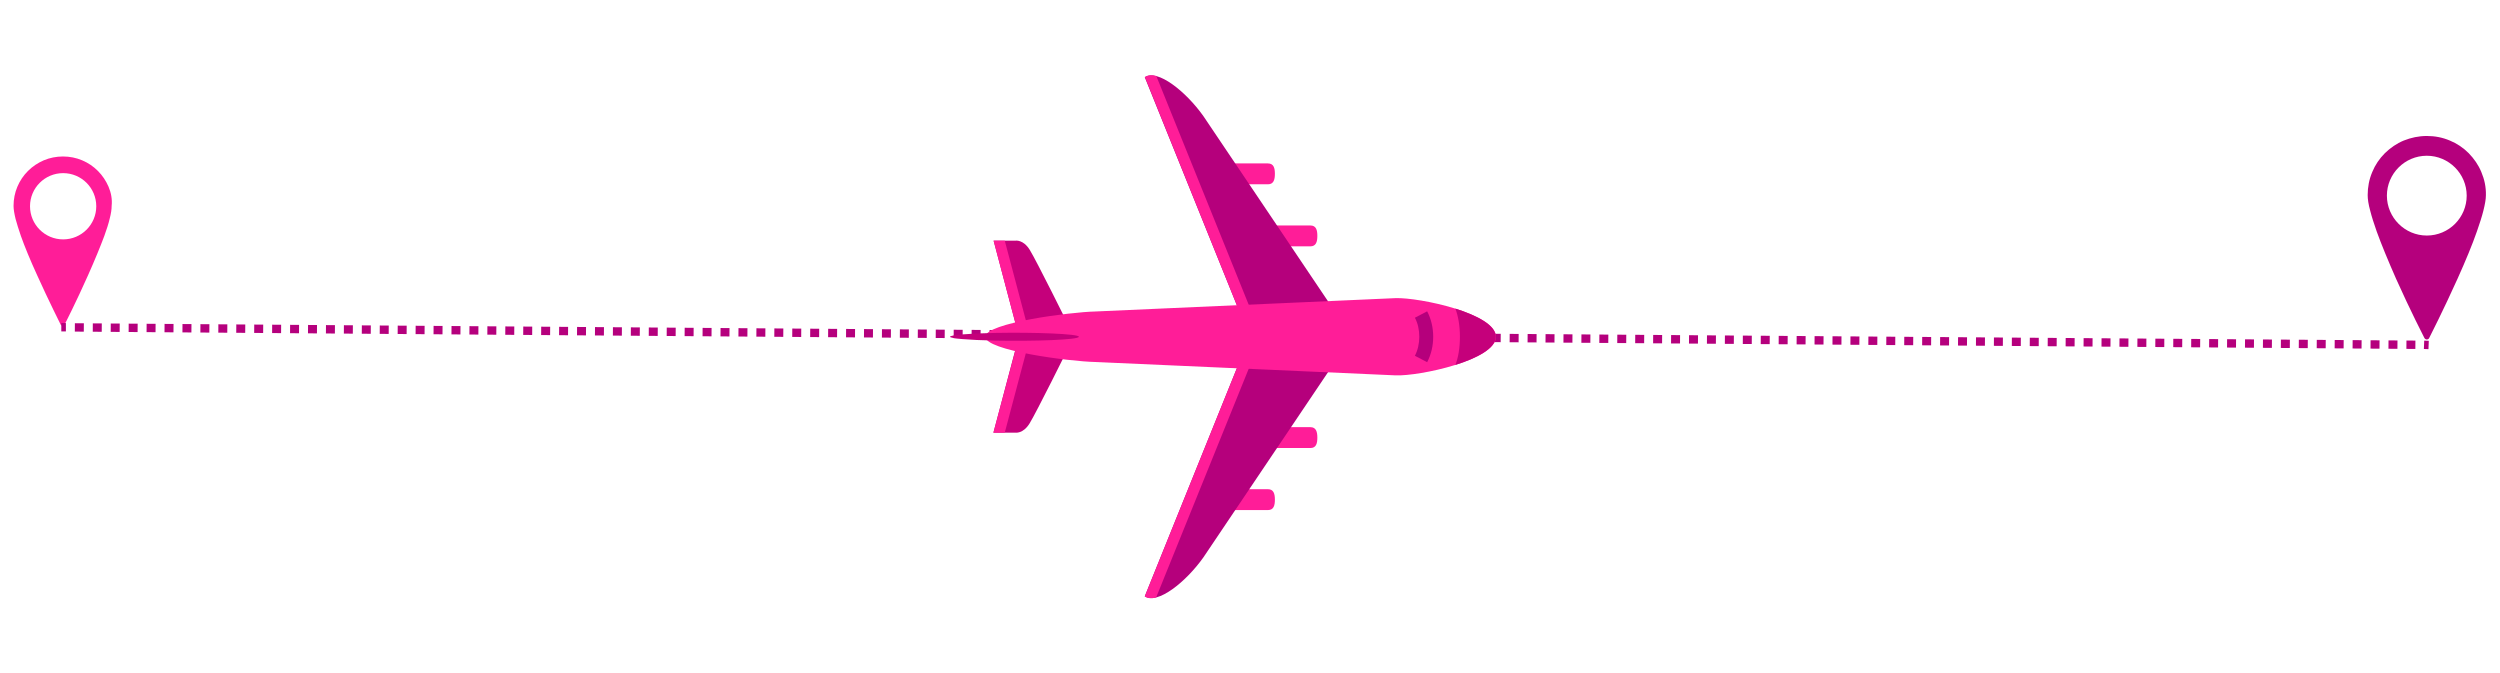 <?xml version="1.0" encoding="utf-8"?>
<!-- Generator: Adobe Illustrator 26.5.0, SVG Export Plug-In . SVG Version: 6.00 Build 0)  -->
<svg version="1.1" id="Ebene_1" xmlns="http://www.w3.org/2000/svg" xmlns:xlink="http://www.w3.org/1999/xlink" x="0px" y="0px"
	 viewBox="0 0 1366 368" style="enable-background:new 0 0 1366 368;" xml:space="preserve">
<style type="text/css">
	.st0{fill:#FF1D98;}
	.st1{fill:#B5007D;}
	.st2{fill:none;stroke:#B5007D;stroke-width:4.573;stroke-miterlimit:10;}
	.st3{fill:none;stroke:#B5007D;stroke-width:4.573;stroke-miterlimit:10;stroke-dasharray:4.9,4.9;}
	.st4{fill:#B5007C;}
	.st5{fill:#C5007B;}
</style>
<g>
	<g>
		<g>
			<path class="st0" d="M59.3,102c-1.4-3.2-3.3-6.1-5.8-8.6c-2.5-2.5-5.3-4.4-8.6-5.8c-3.3-1.4-6.8-2.1-10.5-2.1
				c-3.6,0-7.2,0.7-10.5,2.1c-3.2,1.4-6.1,3.3-8.6,5.8c-2.5,2.5-4.4,5.3-5.8,8.6c-1.4,3.3-2.1,6.8-2.1,10.5c0,1.8,0.4,4.2,1.1,7.1
				c0.7,2.6,1.7,5.8,2.9,9.3c2.1,5.9,5.1,13.2,8.9,21.5c6.4,14.2,12.8,26.8,12.8,26.9c0.2,0.4,0.6,0.7,1.1,0.7
				c0.5,0,0.9-0.3,1.1-0.7c0.1-0.1,6.5-12.7,12.8-26.9c3.7-8.3,6.7-15.6,8.9-21.5c1.3-3.6,2.3-6.7,2.9-9.3c0.8-3,1.1-5.3,1.1-7.1
				C61.4,108.9,60.7,105.3,59.3,102z M34.5,130.8c-10,0-18.1-8.1-18.1-18.1c0-10,8.1-18.1,18.1-18.1c10,0,18.1,8.1,18.1,18.1
				C52.6,122.7,44.5,130.8,34.5,130.8z"/>
		</g>
	</g>
	<g>
		<g>
			<path class="st1" d="M1355.8,94c-1.6-3.9-4-7.3-6.9-10.3c-3-3-6.4-5.3-10.3-6.9c-4-1.7-8.2-2.5-12.6-2.5c-4.4,0-8.6,0.9-12.6,2.5
				c-3.9,1.6-7.3,4-10.3,6.9c-3,3-5.3,6.4-6.9,10.3c-1.7,4-2.5,8.2-2.5,12.6c0,2.2,0.4,5,1.4,8.6c0.8,3.2,2,6.9,3.5,11.2
				c2.6,7.2,6.2,15.9,10.6,25.9c7.6,17,15.4,32.2,15.5,32.4c0.3,0.5,0.8,0.8,1.3,0.8s1.1-0.3,1.3-0.8c0.1-0.2,7.8-15.3,15.5-32.4
				c4.5-10,8.1-18.7,10.6-25.9c1.5-4.3,2.7-8,3.5-11.2c0.9-3.6,1.4-6.4,1.4-8.6C1358.4,102.2,1357.5,98,1355.8,94z M1326,128.7
				c-12,0-21.8-9.8-21.8-21.8c0-12,9.8-21.8,21.8-21.8s21.8,9.8,21.8,21.8C1347.8,118.9,1338.1,128.7,1326,128.7z"/>
		</g>
	</g>
	<g>
		<line class="st1" x1="33.5" y1="178.8" x2="1327" y2="188.5"/>
		<g>
			<line class="st2" x1="33.5" y1="178.8" x2="36" y2="178.8"/>
			<line class="st3" x1="40.9" y1="178.9" x2="1322.1" y2="188.4"/>
			<line class="st2" x1="1324.5" y1="188.4" x2="1327" y2="188.5"/>
		</g>
	</g>
	<g>
		<path class="st0" d="M673.8,267.3c-3.2,0-5.7,2.6-5.7,5.7l0,0c0,3.2,2.6,5.7,5.7,5.7l19,0c3.2,0,3.8-2.6,3.8-5.7l0,0
			c0-3.2-0.7-5.7-3.8-5.7L673.8,267.3z"/>
		<path class="st0" d="M697,233.4c-3.2,0-5.7,2.6-5.7,5.7l0,0c0,3.2,2.6,5.7,5.7,5.7l19,0c3.2,0,3.8-2.6,3.8-5.7l0,0
			c0-3.2-0.7-5.7-3.8-5.7L697,233.4z"/>
		<path class="st4" d="M657.5,304.6c-9.5,13.4-25.1,25.9-32,21.2L676.3,200l51.6,0L657.5,304.6z"/>
		<g>
			<path class="st0" d="M631.7,326.5c-2.4,0.6-4.6,0.5-6.2-0.6L676.3,200l6.6,0L631.7,326.5z"/>
		</g>
		<path class="st5" d="M542.8,236.4l11.9,0c0,0,4.3,0.8,7.9-5.1c3.6-5.8,21.2-41.3,21.2-41.3l-27.8-3.5L542.8,236.4z"/>
		<g>
			<polygon class="st0" points="549,236.4 542.8,236.4 556.1,186.6 562,187.4 			"/>
		</g>
		<path class="st0" d="M673.8,100.7c-3.2,0-5.7-2.6-5.7-5.7l0,0c0-3.2,2.6-5.7,5.7-5.7l19,0c3.2,0,3.8,2.6,3.8,5.7l0,0
			c0,3.2-0.7,5.7-3.8,5.7L673.8,100.7z"/>
		<path class="st0" d="M697,134.6c-3.2,0-5.7-2.6-5.7-5.7l0,0c0-3.2,2.6-5.7,5.7-5.7l19,0c3.2,0,3.8,2.6,3.8,5.7l0,0
			c0,3.2-0.7,5.7-3.8,5.7L697,134.6z"/>
		<path class="st4" d="M657.5,63.4c-9.5-13.4-25.1-25.9-32-21.2L676.3,168l51.6,0L657.5,63.4z"/>
		<path class="st5" d="M542.9,131.5l11.9,0c0,0,4.3-0.8,7.9,5.1c3.6,5.8,21.2,41.3,21.2,41.3l-27.8,3.5L542.9,131.5z"/>
		<path class="st0" d="M598.5,197.8c-14.4-0.3-60.1-6.3-60.1-13.8l0,0c0-7.5,46.4-13.5,60.1-13.8l164.1-7.3
			c13-0.4,54.8,8.4,54.8,21.1l0,0c0,12.7-41.8,21.6-54.8,21.1L598.5,197.8z"/>
		<g>
			<path class="st0" d="M631.8,41.5c-2.4-0.6-4.6-0.5-6.2,0.6L676.3,168l6.6,0L631.8,41.5z"/>
		</g>
		<g>
			<polygon class="st0" points="549,131.5 542.9,131.5 556.1,181.4 562,180.6 			"/>
		</g>
		<path class="st4" d="M783.1,184c0-4.9-1.1-9.7-3.3-13.9l-6.7,3.5c1.6,3,2.4,6.6,2.4,10.4c0,3.7-0.8,7.3-2.4,10.4l6.7,3.5
			C782,193.7,783.1,188.9,783.1,184z"/>
		<path class="st5" d="M543.9,186.1c-15.2-0.3-24.8-1.2-24.8-2.1c0-0.9,9.5-1.8,24.8-2.1c21.2-0.4,45.6,0.5,45.6,2.1
			C589.5,185.7,565.1,186.5,543.9,186.1z"/>
		<g>
			<path class="st5" d="M795.2,199.4c11.9-3.7,22.1-9.1,22.1-15.4c0-6.3-10.2-11.6-22.1-15.4c1.5,3.9,2.5,9.3,2.5,15.4
				C797.7,190,796.8,195.5,795.2,199.4z"/>
		</g>
	</g>
	<path class="st0" d="M17.9,137.6"/>
</g>
</svg>
